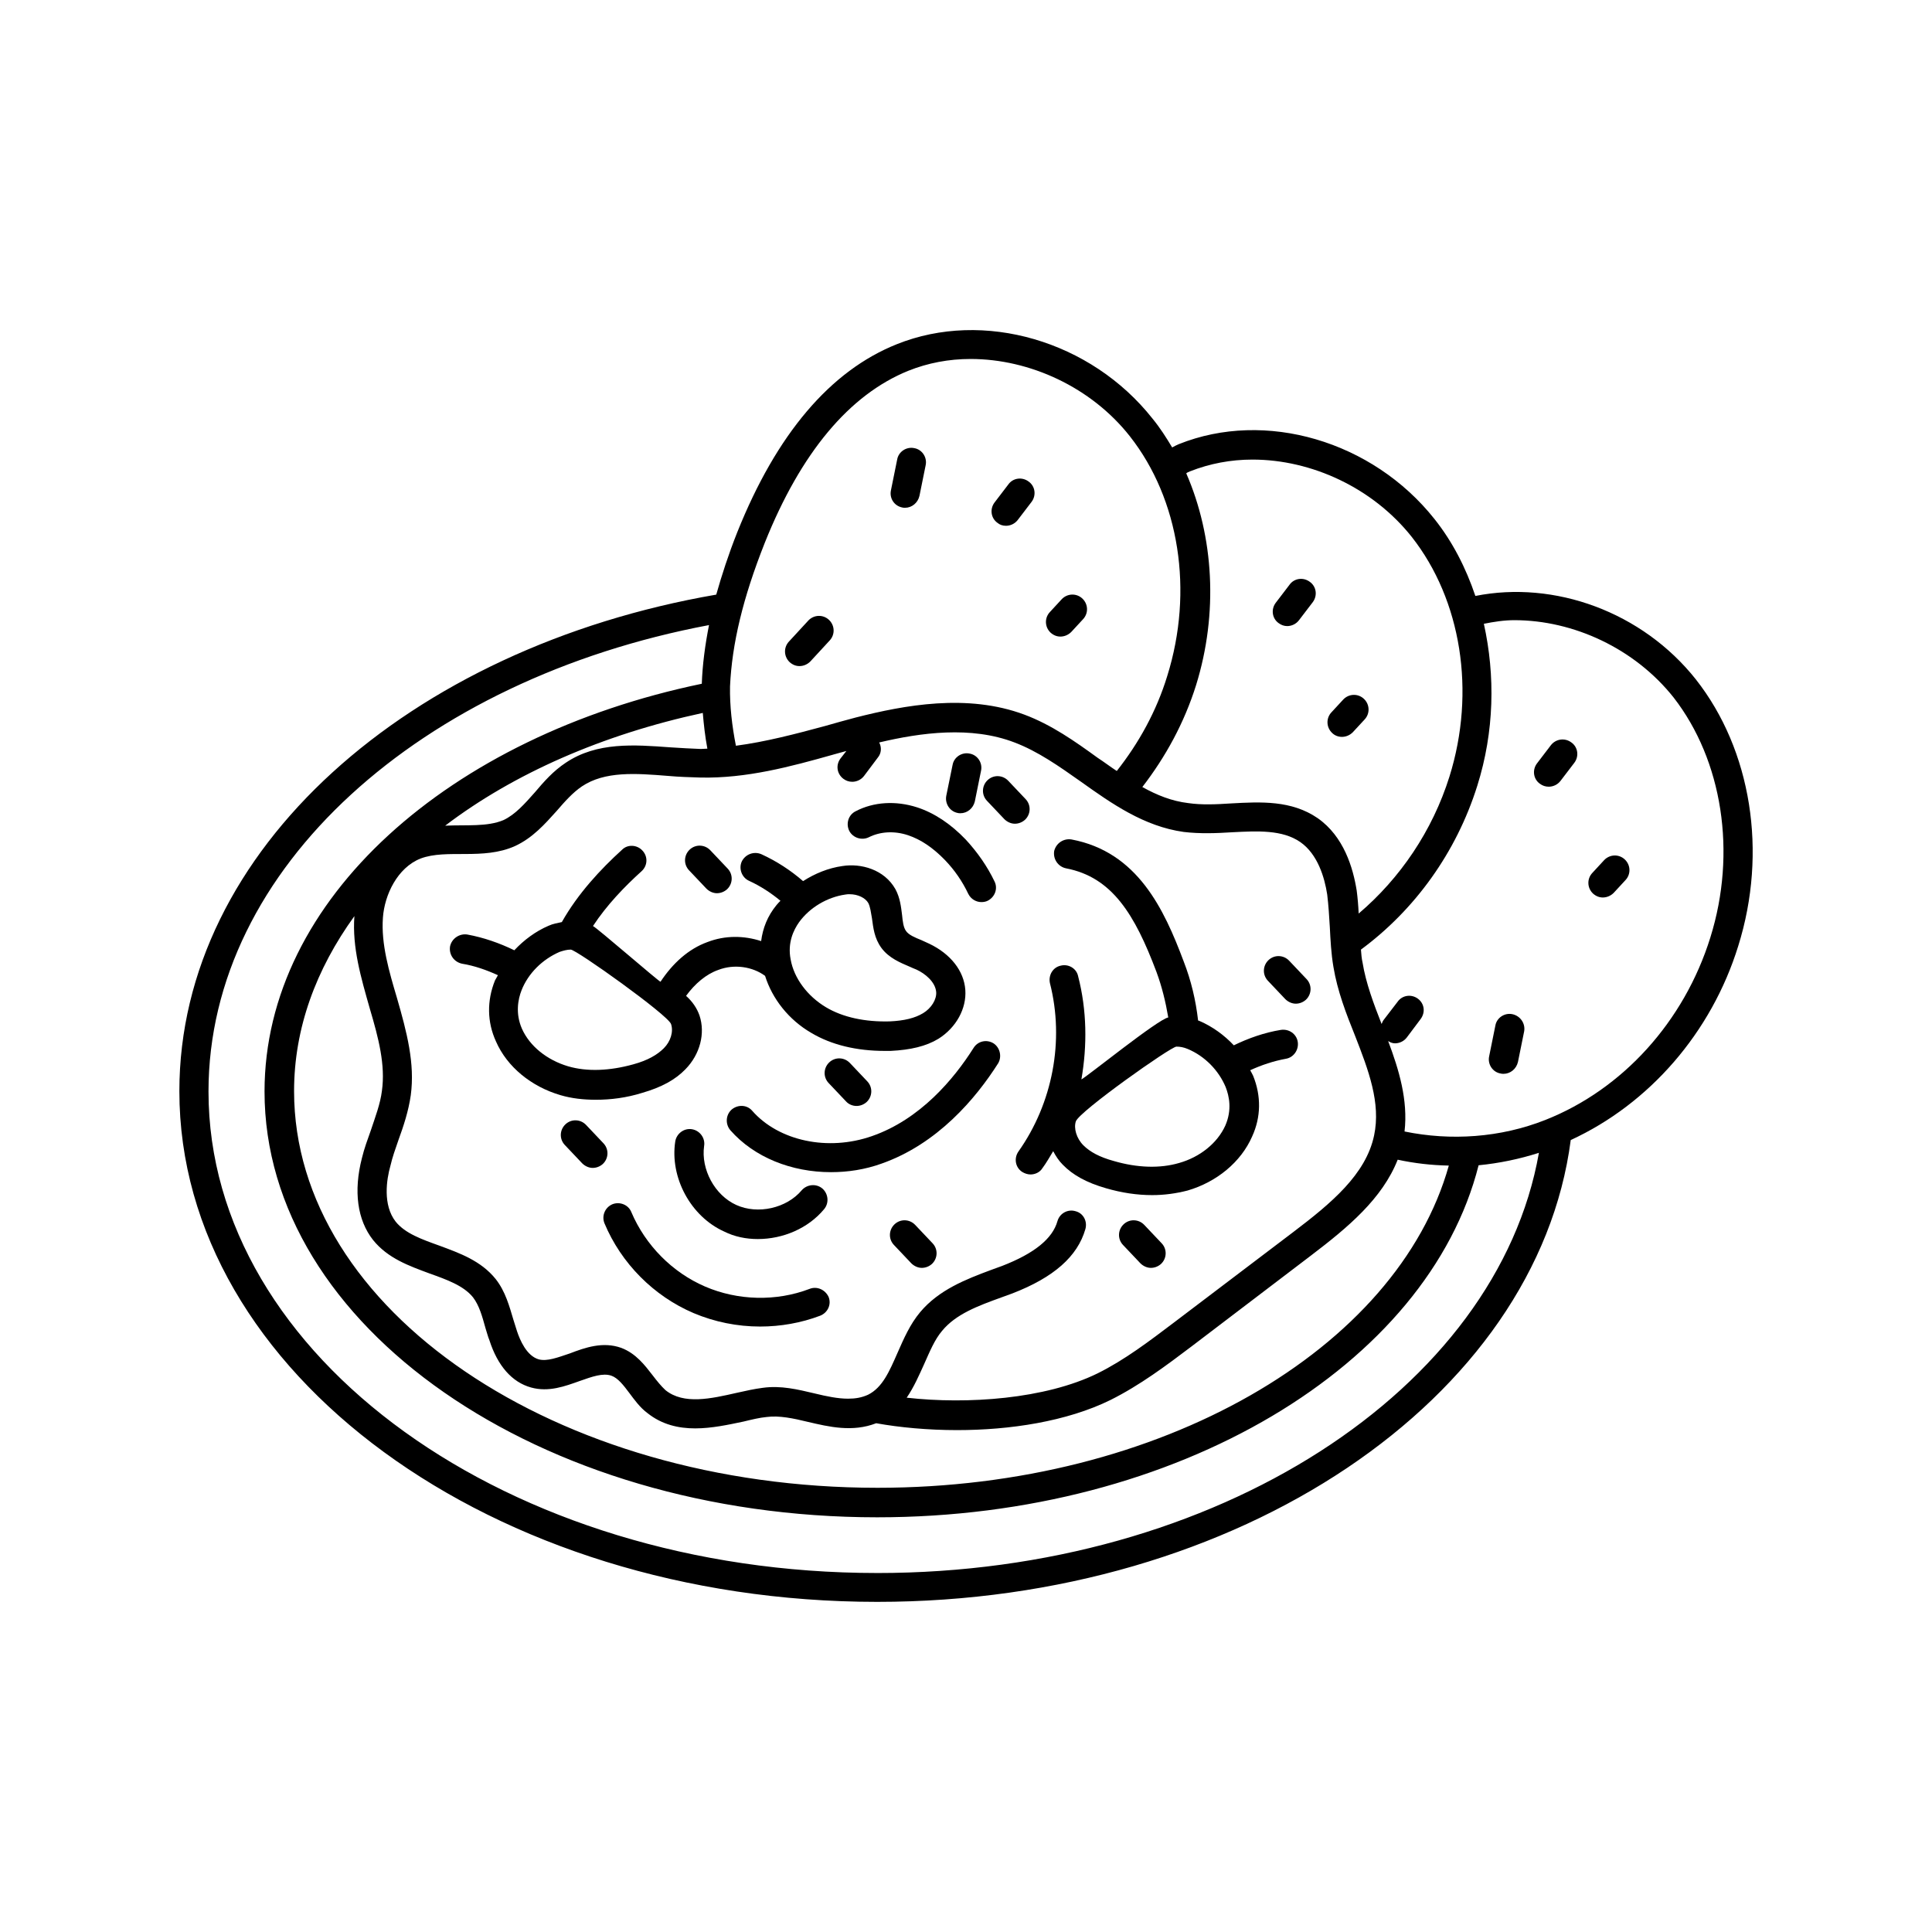 <?xml version="1.0" encoding="UTF-8"?>
<!-- Uploaded to: SVG Repo, www.svgrepo.com, Generator: SVG Repo Mixer Tools -->
<svg fill="#000000" width="800px" height="800px" version="1.1" viewBox="144 144 512 512" xmlns="http://www.w3.org/2000/svg">
 <g>
  <path d="m593.45 324.08c-14.246-17.98-37.523-26.32-58.461-22.148-2.519-7.469-6.082-14.418-10.859-20.414-16.418-20.672-44.82-29.012-67.754-19.805-0.609 0.262-1.129 0.52-1.738 0.867-1.562-2.606-3.215-5.211-5.211-7.644-16.332-20.672-44.82-28.926-67.754-19.719-17.633 7.035-31.879 23.801-42.301 49.859-2.344 5.906-4.082 11.293-5.559 16.504-81.477 14.074-142.28 67.672-142.28 131.6 0 74.617 82.953 135.33 184.93 135.33 95.984 0 174.86-53.855 183.8-122.39 20.762-9.555 37.266-28.406 44.387-51.422 7.816-24.93 3.473-51.945-11.207-70.621zm-134.12-55.156c5.297-2.086 10.859-3.129 16.59-3.129 15.637 0 31.879 7.469 42.215 20.5 13.117 16.68 17.023 41 9.988 63.496-4.516 14.418-13.117 27.016-24.062 36.309-0.086-1.996-0.262-4.082-0.52-6.082-0.957-5.992-3.387-14.332-10.336-19.195-6.949-4.777-15.113-4.344-22.934-3.91-3.996 0.262-7.816 0.434-11.379-0.086-4.344-0.52-8.254-2.086-12.16-4.258 6.168-7.992 11.117-17.023 14.246-27.016 5.906-19.023 4.691-39.348-2.606-56.113 0.172-0.168 0.52-0.344 0.957-0.516zm-112.66 18.938c9.555-23.887 22.41-39.262 38.047-45.602 5.211-2.086 10.77-3.129 16.504-3.129 15.637 0 31.965 7.469 42.215 20.5 13.117 16.68 16.938 41 9.902 63.496-2.867 9.383-7.559 17.809-13.379 25.191-1.738-1.129-3.301-2.344-5.039-3.473-5.992-4.344-12.246-8.773-19.457-11.465-15.113-5.644-31.793-2.519-44.734 0.781-2.691 0.695-5.387 1.477-8.164 2.258-7.731 2.086-15.637 4.168-23.539 5.211-1.043-5.297-1.652-10.598-1.562-15.723 0.52-11.293 3.387-23.367 9.207-38.047zm18.156 56.113c1.129-0.348 2.344-0.609 3.473-0.957l-1.562 1.996c-1.305 1.738-0.957 4.082 0.781 5.387 0.695 0.52 1.477 0.781 2.344 0.781 1.129 0 2.344-0.52 3.129-1.562l3.648-4.863c0.957-1.129 1.043-2.781 0.348-3.996 11.031-2.606 24.32-4.43 35.875 0 6.168 2.344 11.727 6.254 17.633 10.422 8.164 5.82 16.68 11.812 27.188 13.289 4.344 0.52 8.688 0.348 12.855 0.086 6.773-0.348 13.289-0.695 18.066 2.606 4.606 3.215 6.43 9.383 7.121 13.898 0.348 2.867 0.52 5.734 0.695 8.688 0.172 3.387 0.348 6.949 0.957 10.512 1.043 6.34 3.387 12.422 5.734 18.242 3.562 9.121 6.863 17.809 5.039 26.406-2.172 10.336-11.379 17.98-21.457 25.625l-31.617 23.973c-6.43 4.863-13.031 9.902-20.238 13.465-13.812 6.773-34.398 8.254-50.555 6.43 1.91-2.781 3.301-5.992 4.606-8.859 1.477-3.301 2.781-6.516 4.777-8.859 3.648-4.43 9.469-6.602 15.723-8.859l2.867-1.043c11.031-4.258 17.285-9.816 19.371-17.023 0.609-2.086-0.52-4.258-2.606-4.777-1.996-0.609-4.168 0.52-4.777 2.606-1.305 4.691-6.168 8.598-14.68 11.898l-2.867 1.043c-6.773 2.519-13.898 5.297-18.848 11.207-2.691 3.215-4.344 7.035-5.992 10.77-2.172 4.953-3.996 9.207-7.816 11.117-1.738 0.781-3.387 1.043-5.297 1.043-2.691 0-5.644-0.609-8.859-1.391-4.43-1.043-8.945-2.172-13.812-1.477-2.086 0.262-4.43 0.781-6.773 1.305-6.863 1.562-14.07 3.215-18.938-0.695-1.129-1.043-2.258-2.434-3.387-3.91-2.086-2.691-4.43-5.82-8.34-7.297-4.863-1.738-9.555-0.086-13.637 1.477-3.129 1.043-5.992 2.172-8.254 1.562-3.215-0.957-4.953-5.125-5.734-7.469-0.348-1.043-0.609-1.996-0.957-3.039-1.043-3.473-2.086-7.469-4.691-10.77-3.91-4.863-9.555-6.863-14.941-8.859-4.606-1.652-9.035-3.215-11.555-6.34-3.473-4.43-2.434-11.207-1.391-14.855 0.52-2.258 1.305-4.43 2.086-6.688 1.391-3.82 2.691-7.731 3.301-11.988 1.129-8.426-1.043-16.68-3.648-25.711-2.086-7.035-4.258-14.332-3.734-21.367 0.434-5.992 3.82-13.203 9.988-15.637 6.949-2.606 16.504 0.52 25.016-3.301 4.691-2.172 7.906-5.82 11.031-9.293 2.172-2.519 4.258-4.863 6.688-6.516 6.082-4.082 14.246-3.473 22.844-2.781 2.867 0.262 5.82 0.348 8.598 0.434 12.164 0.258 23.805-2.871 35.184-6.082zm-121.96 128.64c3.91 4.863 9.555 6.863 14.941 8.859 4.606 1.652 9.035 3.215 11.555 6.34 1.652 2.172 2.434 5.039 3.301 8.164 0.348 1.043 0.609 2.172 1.043 3.215 2.172 6.773 5.992 11.117 11.031 12.508 4.691 1.305 9.035-0.348 12.941-1.738 3.215-1.129 6.082-2.172 8.34-1.391 1.738 0.609 3.215 2.519 4.777 4.606 1.305 1.738 2.781 3.82 4.777 5.297 7.731 6.168 17.547 3.91 25.449 2.258 2.172-0.52 4.258-1.043 6.168-1.215 3.301-0.434 7.035 0.348 10.945 1.305 5.559 1.305 11.812 2.781 18.066 0.348 6.254 1.129 13.723 1.824 21.457 1.824 13.898 0 29.012-2.258 40.652-7.992 7.816-3.91 14.766-9.121 21.543-14.246l31.617-24.062c9.816-7.469 18.848-15.027 22.934-25.363 4.43 0.957 8.945 1.477 13.551 1.562-13.637 48.559-76.18 85.387-151.4 85.387-85.301 0-154.62-47.168-154.62-105.11 0-16.68 5.82-32.312 15.984-46.387-0.609 8.34 1.738 16.242 4.082 24.496 2.344 7.906 4.168 14.941 3.215 21.805-0.434 3.473-1.738 6.863-2.953 10.512-0.867 2.434-1.738 4.777-2.344 7.297-2.269 8.777-1.227 16.418 2.945 21.719zm19.109-109.8c18.156-13.812 41.695-24.148 68.273-29.883 0.262 3.129 0.609 6.254 1.215 9.469-0.609 0-1.129 0.086-1.738 0.086-2.606-0.086-5.297-0.262-8.078-0.434-9.555-0.695-19.457-1.477-27.711 4.082-3.301 2.172-5.82 5.039-8.164 7.816-2.691 3.039-5.211 5.906-8.34 7.383-4.34 1.828-9.812 1.219-15.457 1.48zm114.48 198.05c-97.723 0-177.2-57.242-177.2-127.6 0-59.328 56.461-109.27 132.64-123.61-1.043 5.297-1.738 10.512-1.91 15.547-66.887 13.898-115.88 57.07-115.88 108.06 0 62.195 72.793 112.84 162.35 112.84 79.828 0 146.02-40.391 159.39-93.293 5.387-0.52 10.859-1.652 15.984-3.301-11.031 62.629-85.301 111.36-175.38 111.36zm220.81-168.43c-6.949 22.324-23.281 40.305-43.781 48.383-11.898 4.691-25.016 5.559-37.266 3.039 0.957-8.34-1.477-16.332-4.344-23.973 0.52 0.348 1.129 0.609 1.824 0.609 1.129 0 2.344-0.52 3.129-1.562l3.648-4.863c1.305-1.738 1.043-4.082-0.695-5.387s-4.168-0.957-5.387 0.781l-3.734 4.863c-0.262 0.348-0.348 0.695-0.52 1.043-2.086-5.297-4.168-10.859-5.039-16.242-0.262-1.129-0.348-2.344-0.434-3.473 14.246-10.512 25.277-25.711 30.836-43.434 4.516-14.332 4.777-29.188 1.738-42.91 2.606-0.52 5.297-0.957 8.078-0.957 15.637 0 31.879 7.469 42.215 20.5 12.945 16.676 16.766 41.086 9.73 63.582z"/>
  <path d="m554.96 341.54-3.648 4.777c-1.305 1.738-0.957 4.168 0.781 5.387 0.695 0.52 1.477 0.781 2.344 0.781 1.129 0 2.344-0.52 3.129-1.562l3.648-4.777c1.305-1.738 0.957-4.168-0.781-5.387-1.738-1.305-4.172-0.957-5.473 0.781z"/>
  <path d="m569.12 371.94-3.129 3.387c-1.477 1.562-1.391 3.996 0.172 5.473 0.781 0.695 1.652 1.043 2.606 1.043 1.043 0 2.086-0.434 2.867-1.215l3.129-3.387c1.477-1.562 1.391-3.996-0.172-5.473-1.562-1.477-3.996-1.391-5.473 0.172z"/>
  <path d="m544.8 412.77c-2.086-0.434-4.168 0.957-4.516 3.039l-1.652 8.164c-0.434 2.086 0.957 4.168 3.039 4.516 0.262 0.086 0.52 0.086 0.781 0.086 1.824 0 3.387-1.305 3.82-3.129l1.652-8.164c0.348-2.078-1.039-4.074-3.125-4.512z"/>
  <path d="m485.12 309.92c1.129 0 2.344-0.52 3.129-1.562l3.648-4.777c1.305-1.738 0.957-4.168-0.781-5.387-1.738-1.305-4.168-0.957-5.387 0.781l-3.648 4.777c-1.305 1.738-0.957 4.168 0.781 5.387 0.695 0.52 1.477 0.781 2.258 0.781z"/>
  <path d="m499.63 339.28c1.043 0 2.086-0.434 2.867-1.215l3.129-3.387c1.477-1.562 1.391-3.996-0.172-5.473-1.562-1.477-3.996-1.391-5.473 0.172l-3.129 3.387c-1.477 1.562-1.391 3.996 0.172 5.473 0.691 0.695 1.648 1.043 2.606 1.043z"/>
  <path d="m383.06 278.48c0.262 0.086 0.52 0.086 0.781 0.086 1.824 0 3.387-1.305 3.82-3.129l1.652-8.164c0.434-2.086-0.957-4.168-3.039-4.516-2.086-0.434-4.168 0.957-4.516 3.039l-1.652 8.164c-0.434 2.086 0.871 4.086 2.953 4.519z"/>
  <path d="m410.6 283.34c1.129 0 2.344-0.52 3.129-1.562l3.648-4.777c1.305-1.738 0.957-4.168-0.781-5.387-1.738-1.305-4.168-0.957-5.387 0.781l-3.648 4.777c-1.305 1.738-0.957 4.168 0.781 5.387 0.605 0.52 1.387 0.781 2.258 0.781z"/>
  <path d="m425.02 312.7c1.043 0 2.086-0.434 2.867-1.215l3.129-3.387c1.477-1.562 1.391-3.996-0.172-5.473s-3.996-1.391-5.473 0.172l-3.129 3.387c-1.477 1.562-1.391 3.996 0.172 5.473 0.781 0.695 1.648 1.043 2.606 1.043z"/>
  <path d="m397.74 359.43c0.262 0.086 0.52 0.086 0.781 0.086 1.824 0 3.387-1.305 3.82-3.129l1.652-8.164c0.434-2.086-0.957-4.168-3.039-4.516-2.086-0.434-4.168 0.957-4.516 3.039l-1.652 8.078c-0.434 2.086 0.871 4.172 2.953 4.606z"/>
  <path d="m355.87 320.52c1.043 0 2.086-0.434 2.867-1.215l5.125-5.559c1.477-1.562 1.391-3.996-0.172-5.473-1.562-1.477-3.996-1.391-5.473 0.172l-5.125 5.559c-1.477 1.562-1.391 3.996 0.172 5.473 0.781 0.695 1.652 1.043 2.606 1.043z"/>
  <path d="m407.3 420.5c-1.824-1.129-4.168-0.609-5.297 1.215-5.211 8.254-14.16 18.938-26.93 23.367-11.641 4.082-24.668 1.305-31.707-6.688-1.391-1.652-3.82-1.738-5.473-0.348-1.562 1.391-1.738 3.82-0.348 5.473 6.34 7.211 16.242 11.117 26.668 11.117 4.516 0 9.035-0.695 13.379-2.258 14.855-5.211 25.016-17.285 30.922-26.582 1.043-1.738 0.52-4.168-1.215-5.297z"/>
  <path d="m344.84 472.36c6.602 0 13.289-2.781 17.547-7.906 1.391-1.652 1.129-4.082-0.434-5.473-1.652-1.391-4.082-1.129-5.473 0.434-3.996 4.777-11.641 6.516-17.371 3.91-5.734-2.606-9.383-9.469-8.512-15.637 0.348-2.086-1.129-4.082-3.215-4.43-2.086-0.348-4.082 1.129-4.43 3.215-1.477 9.555 4.082 19.891 12.941 23.887 2.777 1.391 5.82 2 8.945 2z"/>
  <path d="m374.29 365.86c2.953-1.477 6.688-1.738 10.336-0.52 3.387 1.129 6.602 3.301 9.73 6.516 2.606 2.691 4.691 5.734 6.254 9.035 0.695 1.391 2.086 2.172 3.473 2.172 0.52 0 1.129-0.086 1.652-0.348 1.91-0.957 2.781-3.215 1.824-5.125-1.91-3.996-4.516-7.731-7.644-11.117-3.996-4.168-8.34-7.035-12.855-8.512-5.644-1.824-11.555-1.477-16.332 1.043-1.91 0.957-2.606 3.301-1.652 5.211 0.961 1.82 3.305 2.602 5.215 1.645z"/>
  <path d="m358.57 485.56c-8.859 3.387-19.023 3.129-27.711-0.609-8.688-3.734-15.809-10.945-19.543-19.719-0.781-1.996-3.129-2.867-5.039-2.086-1.996 0.867-2.867 3.129-2.086 5.039 4.43 10.598 13.031 19.285 23.625 23.801 5.559 2.344 11.555 3.562 17.633 3.562 5.387 0 10.859-0.957 15.895-2.867 1.996-0.781 3.039-2.953 2.258-4.953-0.863-1.906-3.035-2.949-5.031-2.168z"/>
  <path d="m484.61 408.77c0.781 0.781 1.824 1.215 2.781 1.215s1.91-0.348 2.691-1.043c1.562-1.477 1.652-3.91 0.172-5.473l-4.606-4.863c-1.477-1.562-3.91-1.652-5.473-0.172-1.562 1.477-1.652 3.91-0.172 5.473z"/>
  <path d="m303.93 446.99-4.606-4.863c-1.477-1.562-3.91-1.652-5.473-0.172-1.562 1.477-1.652 3.91-0.172 5.473l4.606 4.863c0.781 0.781 1.824 1.215 2.781 1.215s1.91-0.348 2.691-1.043c1.562-1.477 1.648-3.91 0.172-5.473z"/>
  <path d="m370.98 437.09c0.957 0 1.91-0.348 2.691-1.043 1.562-1.477 1.652-3.91 0.172-5.473l-4.606-4.863c-1.477-1.562-3.91-1.652-5.473-0.172-1.562 1.477-1.652 3.91-0.172 5.473l4.606 4.863c0.699 0.781 1.742 1.215 2.781 1.215z"/>
  <path d="m447.25 468.62c-1.477-1.562-3.91-1.652-5.473-0.172-1.562 1.477-1.652 3.91-0.172 5.473l4.606 4.863c0.781 0.781 1.824 1.215 2.781 1.215 0.957 0 1.91-0.348 2.691-1.043 1.562-1.477 1.652-3.91 0.172-5.473z"/>
  <path d="m326.77 369.16c-1.562 1.477-1.652 3.91-0.172 5.473l4.606 4.863c0.781 0.781 1.824 1.215 2.781 1.215s1.91-0.348 2.691-1.043c1.562-1.477 1.652-3.91 0.172-5.473l-4.606-4.863c-1.477-1.559-3.91-1.648-5.473-0.172z"/>
  <path d="m386.54 468.62c-1.477-1.562-3.91-1.652-5.473-0.172-1.562 1.477-1.652 3.91-0.172 5.473l4.606 4.863c0.781 0.781 1.824 1.215 2.781 1.215 0.957 0 1.91-0.348 2.691-1.043 1.562-1.477 1.652-3.91 0.172-5.473z"/>
  <path d="m410.16 361.08c0.781 0.781 1.824 1.215 2.781 1.215 0.957 0 1.91-0.348 2.691-1.043 1.562-1.477 1.652-3.91 0.172-5.473l-4.606-4.863c-1.477-1.562-3.91-1.652-5.473-0.172-1.562 1.477-1.652 3.91-0.172 5.473z"/>
  <path d="m429.71 402.69c-0.434-2.086-2.606-3.301-4.606-2.781-2.086 0.434-3.301 2.519-2.867 4.606 3.91 15.289 0.695 31.879-8.34 44.648-1.215 1.738-0.867 4.168 0.957 5.387 0.695 0.434 1.477 0.695 2.258 0.695 1.129 0 2.434-0.52 3.129-1.652 1.043-1.391 1.91-2.953 2.867-4.516 0.695 1.305 1.477 2.519 2.519 3.562 2.691 2.781 6.34 4.777 11.465 6.254 4.168 1.215 8.254 1.824 12.246 1.824 3.215 0 6.34-0.434 9.383-1.215 7.731-2.258 14.16-7.559 17.113-14.332 2.344-5.125 2.434-10.684 0.262-16.07-0.262-0.52-0.52-1.043-0.781-1.477 3.039-1.391 6.168-2.434 9.469-3.039 2.086-0.348 3.473-2.434 3.129-4.516-0.348-2.086-2.344-3.473-4.516-3.129-4.258 0.695-8.512 2.172-12.422 4.082-2.519-2.691-5.644-4.953-9.035-6.43-0.172-0.086-0.348-0.086-0.434-0.172-0.609-5.297-1.824-10.512-3.82-15.637-5.211-13.898-12.246-29.012-29.707-32.312-2.086-0.348-4.082 0.957-4.606 3.039-0.348 2.172 1.043 4.168 3.129 4.606 12.246 2.344 18.242 12.246 23.973 27.449 1.477 3.996 2.434 7.992 3.129 12.074-2.691 0.434-21.805 15.895-23.02 16.418 1.555-8.953 1.469-18.332-0.875-27.367zm26.059 18.676c0.957 0 1.91 0.172 2.953 0.609 4.606 1.91 8.254 5.734 10.078 10.078 0.957 2.434 1.738 6.082-0.086 10.25-2.086 4.606-6.688 8.34-12.246 9.902-5.039 1.477-11.031 1.305-17.285-0.52-3.82-1.043-6.34-2.434-8.078-4.168-1.824-1.824-2.606-4.516-1.996-6.34 0.859-2.613 25.184-19.812 26.66-19.812z"/>
  <path d="m345.71 393.4c-4.516-1.477-9.555-1.562-14.246 0.262-5.039 1.824-9.207 5.644-12.422 10.512-0.695-0.262-16.68-14.16-17.895-14.766 3.648-5.559 8.34-10.422 12.855-14.508 1.652-1.477 1.738-3.91 0.262-5.473-1.391-1.562-3.91-1.738-5.387-0.262-5.734 5.211-11.727 11.641-15.984 19.195-1.129 0.262-2.344 0.434-3.473 0.957-3.473 1.477-6.602 3.82-9.121 6.516-3.91-1.91-8.164-3.387-12.422-4.168-2.086-0.348-4.168 1.043-4.606 3.129-0.348 2.172 1.043 4.168 3.215 4.606 3.215 0.52 6.43 1.652 9.469 3.039-0.262 0.434-0.52 0.957-0.781 1.391-2.172 5.387-2.086 11.031 0.262 16.156 2.953 6.773 9.383 11.988 17.113 14.246 2.953 0.867 6.082 1.215 9.383 1.215 3.91 0 8.078-0.52 12.246-1.824 5.125-1.477 8.773-3.473 11.465-6.254 3.91-3.996 5.297-9.555 3.734-14.246-0.695-1.996-1.91-3.734-3.562-5.211 2.344-3.215 5.297-5.734 8.512-6.863 4.258-1.652 9.121-0.867 12.422 1.562 1.91 6.082 6.254 11.641 12.246 15.113 5.387 3.215 12.074 4.777 19.457 4.777h1.562c5.297-0.262 9.383-1.215 12.684-3.215 4.691-2.953 7.469-7.992 7.121-12.941-0.348-5.039-3.91-9.555-9.555-12.246-0.695-0.348-1.391-0.609-2.086-0.957-1.738-0.695-3.387-1.391-4.082-2.434-0.695-0.957-0.867-2.519-1.043-4.258-0.262-2.086-0.52-4.516-1.738-6.773-2.953-5.297-9.207-6.949-14.07-6.168-3.734 0.52-7.297 1.996-10.422 3.996-3.301-2.867-7.035-5.297-11.031-7.121-1.996-0.867-4.258 0-5.211 1.91-0.867 1.91 0 4.258 1.91 5.125 3.039 1.391 5.82 3.215 8.34 5.297-0.348 0.348-0.695 0.695-1.043 1.129-2.426 2.953-3.641 6.164-4.078 9.555zm-25.797 28.402c-1.738 1.738-4.258 3.215-8.078 4.258-6.254 1.738-12.246 1.996-17.285 0.52-5.559-1.652-10.164-5.297-12.246-9.988-1.738-3.996-1.043-7.731-0.086-10.164 1.738-4.43 5.473-8.164 10.078-10.164 1.043-0.348 1.996-0.609 2.953-0.609 1.477 0 25.711 17.285 26.582 19.719 0.688 2-0.094 4.606-1.918 6.43zm35.875-33.441c2.781-3.82 7.383-6.602 12.246-7.297 0.348-0.086 0.781-0.086 1.129-0.086 2.172 0 4.168 0.957 4.953 2.344 0.52 1.043 0.695 2.519 0.957 3.996 0.348 2.519 0.609 5.297 2.519 7.906 1.996 2.691 5.039 3.91 7.469 4.953 0.609 0.262 1.129 0.52 1.824 0.781 2.258 1.043 4.953 3.215 5.211 5.906 0.172 1.996-1.305 4.344-3.473 5.644-2.172 1.305-4.953 1.996-8.859 2.172-6.43 0.172-12.336-1.043-16.852-3.734-4.953-2.953-8.512-7.731-9.383-12.684-0.871-4.43 0.781-7.816 2.258-9.902z"/>
 </g>
</svg>